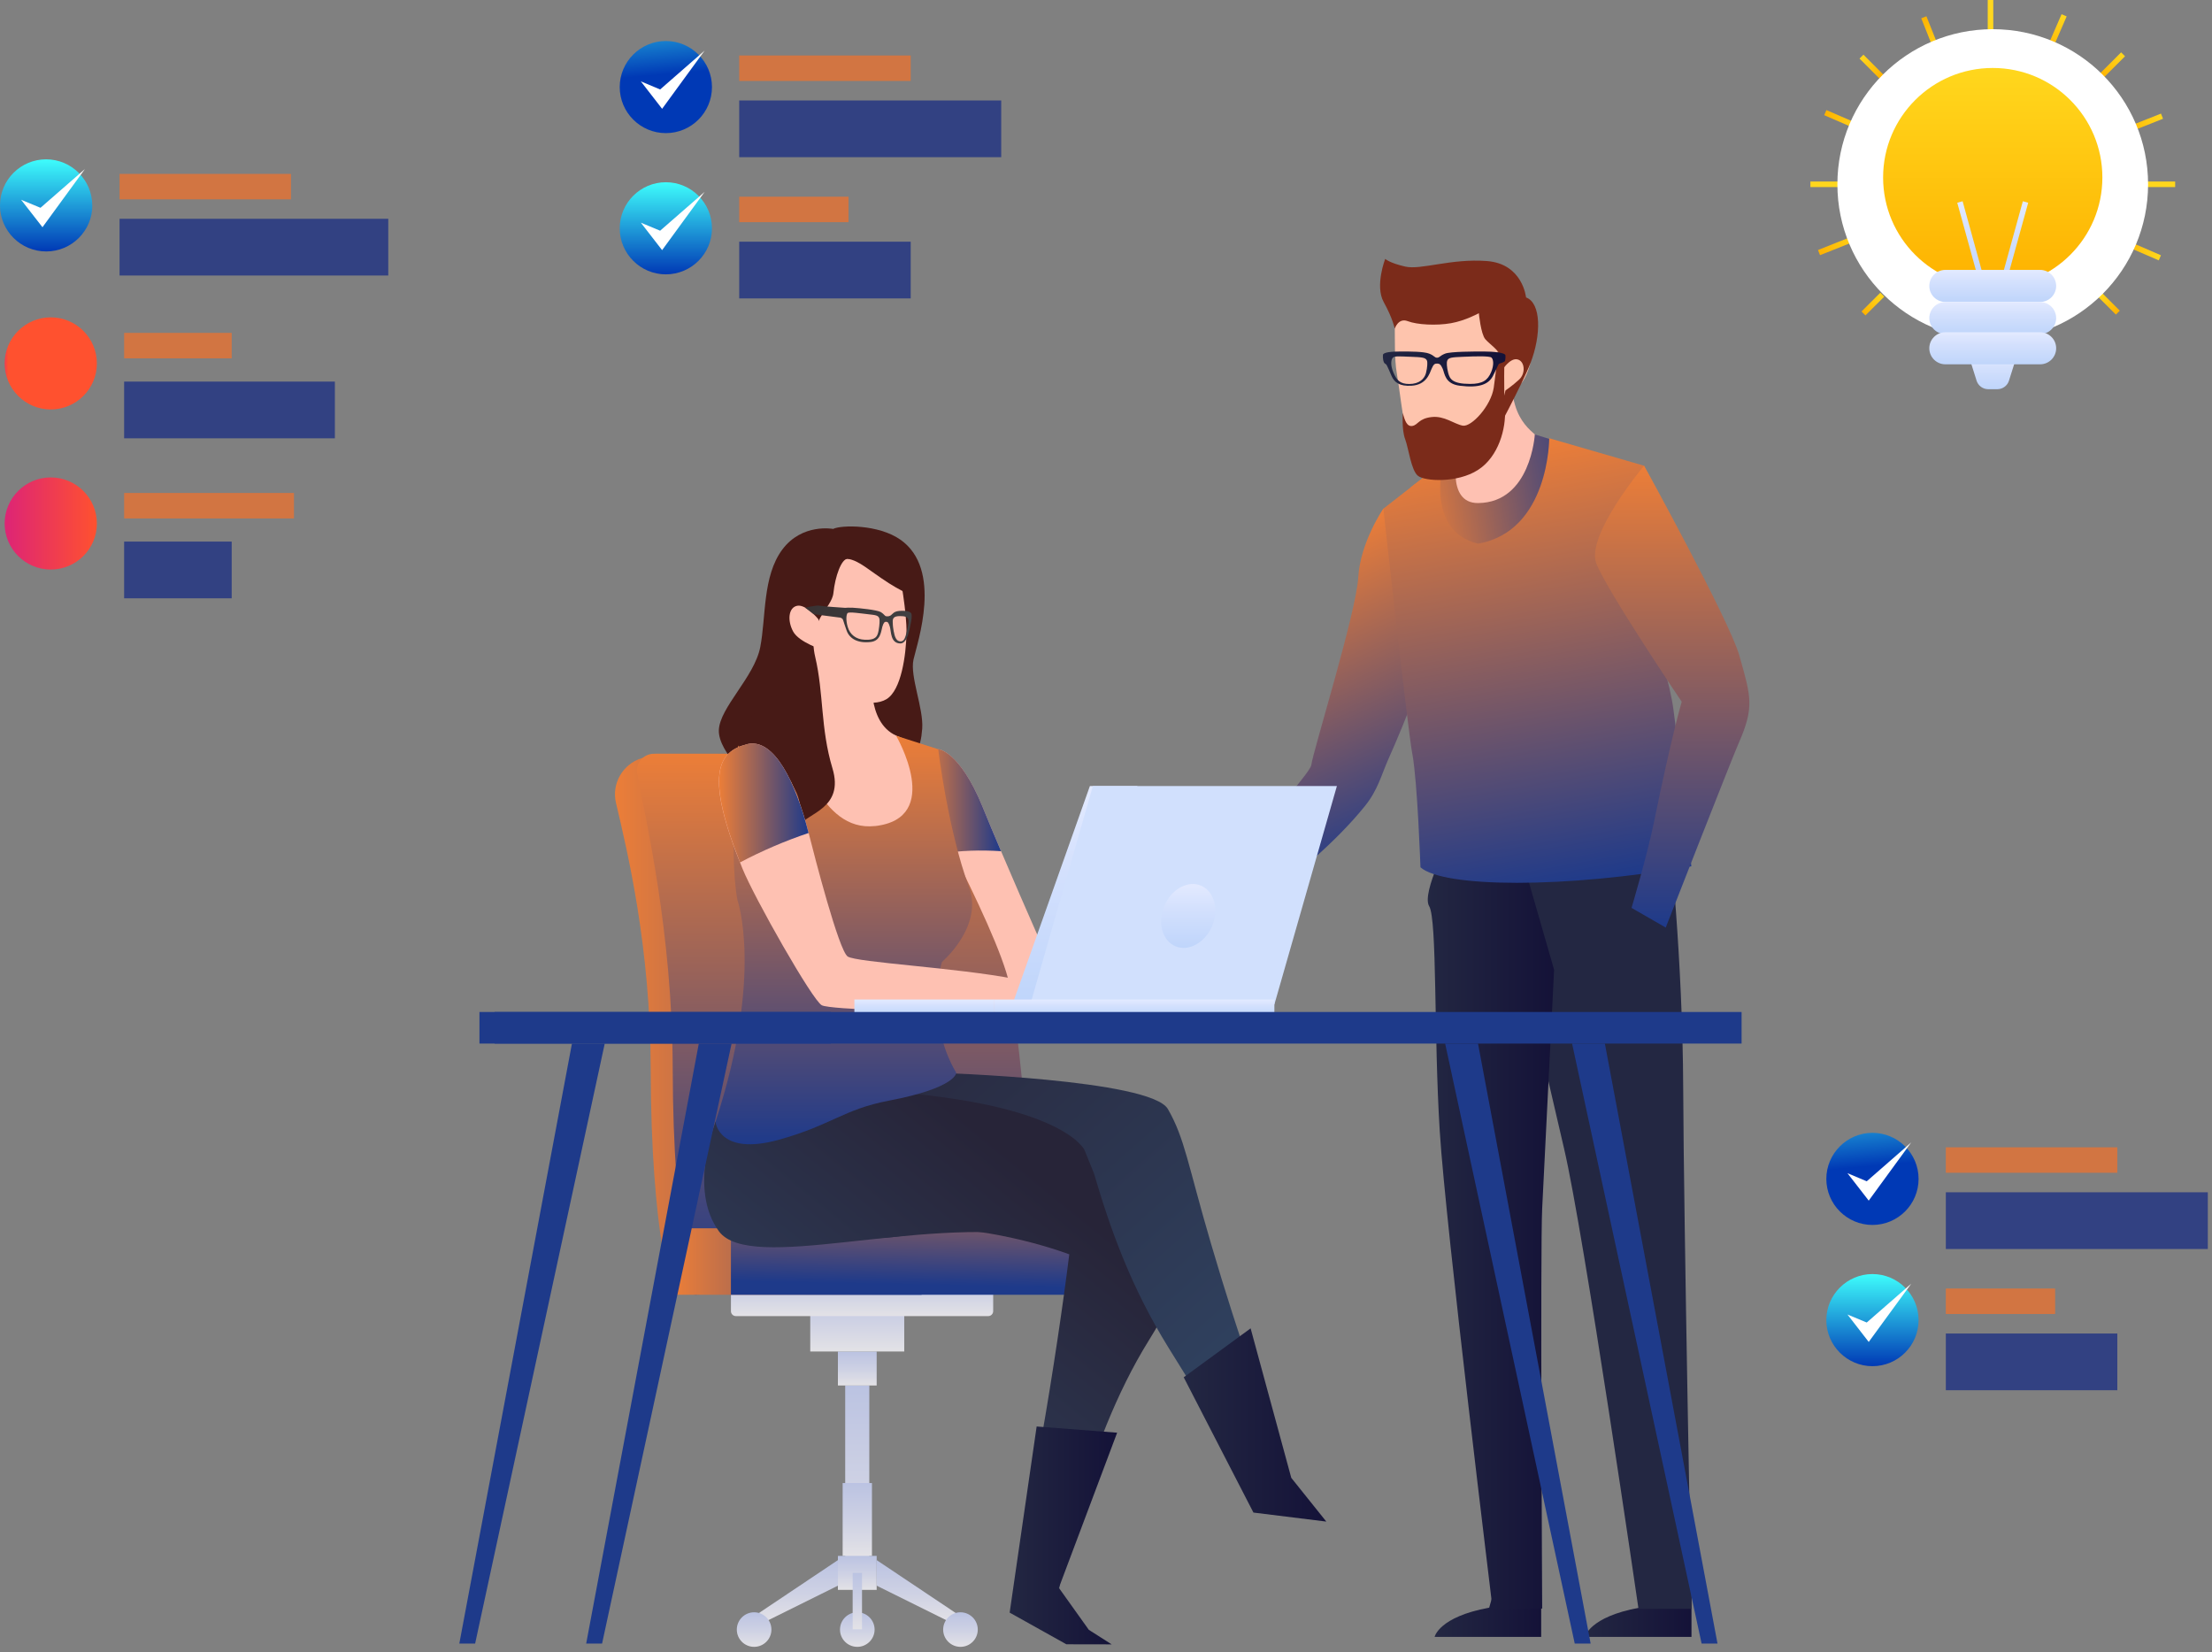 <svg xmlns="http://www.w3.org/2000/svg" width="399" height="298" viewBox="0 0 399 298" fill="none"><rect x="0" y="0" width="399" height="298" fill="#808080" stroke="none"/><path d="M305.11 285.262V295.254H285.887C285.887 295.254 286.604 291.645 295.73 289.975L297.074 285.277H305.125L305.11 285.262Z" fill="url(#paint0_linear_483_41343)"></path><path d="M277.999 285.262V295.254H258.775C258.775 295.254 259.492 291.645 268.619 289.975L269.963 285.277H278.014L277.999 285.262Z" fill="url(#paint1_linear_483_41343)"></path><path d="M301.107 150.737C301.107 150.737 303.527 172.735 303.616 196.359C303.706 219.983 305.11 290.184 305.11 290.184H295.551C295.551 290.184 285.693 222.339 282.123 207.157C278.538 191.974 269.232 151.02 269.232 151.02L301.107 150.737Z" fill="url(#paint2_linear_483_41343)"></path><path d="M280.329 174.868C280.329 174.868 278.536 210.87 278.178 217.955C277.819 225.039 278.178 290.139 278.178 290.139C278.178 290.139 269.231 290.377 269.231 290.139C269.231 289.9 260.792 221.489 259.701 204.025C258.611 186.56 259.253 165.86 257.789 163.444C256.341 161.027 261.703 150.856 261.703 150.856L274.369 154.227L280.314 174.868H280.329Z" fill="url(#paint3_linear_483_41343)"></path><path d="M257.238 96.375C255.789 94.66 249.531 91.737 249.531 91.737C249.531 91.737 245.363 97.807 245.005 104.115C244.661 110.424 236.73 135.867 236.536 137.985C236.342 140.103 211.293 167.142 211.293 167.142L217.387 169.379C217.387 169.379 235.864 158.179 246.185 145.412C248.575 142.459 249.157 139.76 250.531 136.703C252.876 131.498 259.912 114.794 259.956 106.994C259.986 99.194 260.763 100.536 257.238 96.375Z" fill="url(#paint4_linear_483_41343)"></path><path d="M272.354 69.067C272.354 69.067 272.399 69.977 273.28 73.034C274.162 76.092 275.909 77.509 276.85 78.359C277.791 79.209 283.467 80.849 284.811 81.297C284.811 81.297 275.566 98.88 266.977 100.044C250.547 102.266 256.447 86.532 256.447 86.532C256.447 86.532 261.376 83.31 262.974 81.386C263.93 80.238 263.512 74.764 263.512 74.764L272.339 69.067H272.354Z" fill="#FEC1B2"></path><path d="M262.974 81.386C262.974 81.386 260.659 90.797 266.634 90.737C276.133 90.648 276.85 78.359 276.85 78.359L287.948 81.789L278.09 105.159L255.864 98.12L254.445 87.904L262.959 81.386H262.974Z" fill="url(#paint5_linear_483_41343)"></path><path d="M254.759 136.046C253.833 130.841 249.531 91.752 249.531 91.752L260.301 83.355C260.301 83.355 257.059 95.868 266.634 98.06C279.479 95.793 279.449 79.045 279.449 79.045L296.582 84.011C296.582 84.011 292.638 94.078 293.101 99.253C293.564 104.429 300.465 117.598 301.869 128.082C303.273 138.567 305.08 156.255 305.08 156.255C282.272 160.282 260.375 160.118 256.223 156.434C256.223 156.434 255.7 141.252 254.774 136.046H254.759Z" fill="url(#paint6_linear_483_41343)"></path><path d="M255.132 54.645C253.803 55.689 251.562 57.852 251.592 59.269C251.622 60.7 251.517 64.891 251.951 67.292C252.384 69.694 253.086 75.957 253.773 78.746C254.46 81.535 255.177 85.338 255.909 85.786C256.641 86.233 263.437 85.786 264.796 84.936C266.14 84.086 272.459 76.45 271.577 70.409C271.577 70.409 274.385 71.409 275.984 65.756C276.402 64.28 271.114 59.283 270.367 57.673C268.545 53.765 260.449 55.659 258.194 55.57C255.939 55.48 255.147 54.645 255.147 54.645H255.132Z" fill="#FEC4AD"></path><path d="M251.592 59.269C251.592 59.269 252.22 57.27 253.922 57.926C255.625 58.583 259.105 58.761 261.719 58.299C264.333 57.837 266.753 56.495 266.753 56.495C266.753 56.495 267.111 60.238 267.918 61.178C268.725 62.117 270.457 63.176 270.681 64.384C270.905 65.592 270.92 66.815 270.92 66.815C270.92 66.815 272.339 64.533 273.684 64.817C275.043 65.1 275.252 67.322 274.027 68.456C272.802 69.589 271.563 70.424 271.563 70.424L269.322 79.09C269.322 79.09 274.625 69.216 276.044 65.562C278.03 60.432 278.03 54.66 275.267 53.646C275.267 53.646 274.684 47.576 268.202 47.084C261.719 46.592 256.297 48.739 253.474 48.083C250.651 47.442 249.86 46.696 249.86 46.696C249.86 46.696 247.978 51.573 249.591 54.481C251.204 57.389 251.592 59.283 251.592 59.283V59.269Z" fill="#7B2B1A"></path><path d="M253.027 74.436C253.385 75.868 253.789 77.016 254.789 76.822C255.79 76.629 255.895 75.495 258.21 75.227C260.54 74.943 262.317 76.509 263.871 76.778C265.424 77.031 268.949 73.228 269.442 69.917C269.935 66.606 270.144 63.415 270.144 63.415L271.369 64.414C271.369 64.414 271.22 70.35 271.459 73.795C271.683 77.24 270.338 82.371 266.589 84.772C262.84 87.173 256.97 86.815 255.76 85.816C254.535 84.816 254.087 80.879 253.46 79.209C252.818 77.538 253.042 74.451 253.042 74.451L253.027 74.436Z" fill="#7B2B1A"></path><path d="M271.548 64.086C271.488 63.579 269.217 63.4 267.589 63.4C265.961 63.4 261.63 63.4 260.659 63.788C259.688 64.175 259.688 64.518 259.21 64.518C258.747 64.518 258.777 64.175 257.806 63.788C256.835 63.4 254.341 63.4 252.713 63.4C251.084 63.4 249.516 63.519 249.456 64.011C249.397 64.518 249.516 65.413 249.815 65.577C250.114 65.741 250.114 65.726 251.01 67.814C251.518 68.978 252.474 69.708 254.609 69.574C257.313 69.41 257.866 67.367 258.224 66.532C258.583 65.697 258.792 65.577 259.21 65.577C259.628 65.577 259.882 65.697 260.241 66.532C260.599 67.367 260.629 69.246 263.318 69.574C266.828 70.022 268.515 69.321 269.292 67.814C270.338 65.771 270.188 65.741 270.487 65.577C270.622 65.503 271.428 65.339 271.488 65.055C271.563 64.727 271.577 64.339 271.548 64.071V64.086ZM257.223 67.277C256.94 68.351 255.984 69.261 254.206 69.261C252.563 69.261 251.921 68.605 251.308 67.113C250.771 65.816 250.92 64.817 251.249 64.503C251.592 64.19 252.459 64.28 254.49 64.354C256.521 64.429 257.194 64.474 257.418 65.1C257.492 65.339 257.492 66.204 257.223 67.263V67.277ZM268.978 67.099C268.366 68.59 267.41 69.261 265.155 69.246C261.958 69.246 261.51 68.336 261.226 67.263C260.943 66.189 260.943 65.324 261.032 65.1C261.241 64.459 261.928 64.444 263.96 64.354C265.991 64.265 268.695 64.175 269.038 64.503C269.382 64.817 269.516 65.801 268.978 67.113V67.099Z" fill="url(#paint7_linear_483_41343)"></path><path d="M296.566 83.996C296.566 83.996 311.981 111.975 313.743 118.239C315.834 125.666 316.507 127.501 313.594 134.108C312.28 137.105 300.465 167.306 300.465 167.306L294.296 163.757C294.296 163.757 297.134 154.242 298.389 148.067C301.465 132.959 303.347 126.576 303.347 126.576C303.347 126.576 289.934 106.681 287.948 101.64C285.976 96.599 296.566 83.996 296.566 83.996Z" fill="url(#paint8_linear_483_41343)"></path><path d="M169.276 135.137C169.276 135.137 173.145 135.495 177.252 145.577C181.36 155.659 187.528 169.544 187.528 169.544L214.34 176.807L211.696 182.534L178.118 177.523L166.796 146.218C166.796 146.218 163.197 140.476 169.276 135.152V135.137Z" fill="#FEC1B2"></path><path d="M169.605 154.003C173.189 153.377 176.879 153.302 180.568 153.526C179.418 150.826 178.268 148.082 177.252 145.562C173.145 135.465 169.276 135.122 169.276 135.122C163.182 140.446 166.797 146.188 166.797 146.188L169.62 153.988L169.605 154.003Z" fill="url(#paint9_linear_483_41343)"></path><path d="M152.458 283.696H156.805V249.886H152.458V283.696Z" fill="url(#paint10_linear_483_41343)"></path><path d="M151.142 249.901H158.133V243.771H151.142V249.901Z" fill="url(#paint11_linear_483_41343)"></path><path d="M151.996 280.639H157.283V267.499H151.996V280.639Z" fill="url(#paint12_linear_483_41343)"></path><path d="M151.142 286.768H158.133V280.638H151.142V286.768Z" fill="url(#paint13_linear_483_41343)"></path><path d="M146.154 243.771H163.107V232.168H146.154V243.771Z" fill="url(#paint14_linear_483_41343)"></path><path d="M132.742 237.388H178.254C178.749 237.388 179.15 236.987 179.15 236.493V229.587C179.15 229.093 178.749 228.693 178.254 228.693H132.742C132.247 228.693 131.846 229.093 131.846 229.587V236.493C131.846 236.987 132.247 237.388 132.742 237.388Z" fill="url(#paint15_linear_483_41343)"></path><path d="M137.791 292.629L151.144 286.008V281.399L136.043 291.511L137.791 292.629Z" fill="url(#paint16_linear_483_41343)"></path><path d="M132.906 293.927C132.906 295.657 134.31 297.044 136.028 297.044C137.746 297.044 139.15 295.642 139.15 293.927C139.15 292.212 137.746 290.81 136.028 290.81C134.31 290.81 132.906 292.212 132.906 293.927Z" fill="url(#paint17_linear_483_41343)"></path><path d="M151.518 293.927C151.518 295.657 152.922 297.044 154.639 297.044C156.357 297.044 157.761 295.642 157.761 293.927C157.761 292.212 156.357 290.81 154.639 290.81C152.922 290.81 151.518 292.212 151.518 293.927Z" fill="url(#paint18_linear_483_41343)"></path><path d="M171.486 292.629L158.133 286.008V281.399L173.249 291.511L171.486 292.629Z" fill="url(#paint19_linear_483_41343)"></path><path d="M176.37 293.927C176.37 295.657 174.966 297.044 173.249 297.044C171.531 297.044 170.127 295.642 170.127 293.927C170.127 292.212 171.531 290.81 173.249 290.81C174.966 290.81 176.37 292.212 176.37 293.927Z" fill="url(#paint20_linear_483_41343)"></path><path d="M153.802 293.882H155.49V283.711H153.802V293.882Z" fill="url(#paint21_linear_483_41343)"></path><path d="M121.374 233.54C121.374 233.54 117.431 223.07 117.371 192.735C117.326 170.811 113.189 153.645 111.113 144.831C110.291 141.356 112.308 137.836 115.713 136.762L118.252 135.957H158.492C158.492 135.957 175.818 166.904 178.088 177.508C180.359 188.111 183.54 231.586 183.54 231.586L121.359 233.525L121.374 233.54Z" fill="url(#paint22_linear_483_41343)"></path><path d="M125.348 233.54C125.348 233.54 121.405 223.07 121.345 192.735C121.285 168.082 116.446 147.709 114.937 139.551C114.594 137.672 116.043 135.957 117.955 135.957H162.481C162.481 135.957 179.807 166.904 182.077 177.508C184.348 188.111 187.529 231.586 187.529 231.586L125.348 233.525V233.54Z" fill="url(#paint23_linear_483_41343)"></path><path d="M121.39 233.54H166.244V221.549H121.39V233.54Z" fill="url(#paint24_linear_483_41343)"></path><path d="M131.845 233.54H197.641V221.549H131.845V233.54Z" fill="url(#paint25_linear_483_41343)"></path><path d="M158.522 196.792L178.268 194.987C178.268 194.987 206.334 207.366 209.396 212.735C212.458 218.104 219.075 222.772 207.26 241.713C195.191 261.071 190.994 286.843 190.994 286.843L192.802 289.378C190.77 290.184 188.709 290.899 186.633 291.541L184.093 289.11C184.093 289.11 185.722 271.586 187.828 259.625C189.934 247.664 191.816 234.778 192.876 226.247C192.876 226.247 179.792 221.221 166.229 221.504C152.682 221.788 153.309 223.368 158.507 196.762L158.522 196.792Z" fill="url(#paint26_linear_483_41343)"></path><path d="M201.509 258.417L190.993 286.395L196.4 293.972L200.523 296.597L192.353 296.582L182.121 290.87L186.99 257.298L201.509 258.417Z" fill="url(#paint27_linear_483_41343)"></path><path d="M129.082 202.354L169.276 193.51C169.276 193.51 207.589 194.674 210.666 200.043C213.742 205.412 214.235 210.005 218.477 224.442C223.63 241.981 228.425 255.061 230.979 261.683C228.35 262.056 225.722 262.488 223.093 262.891C218.806 256.015 213.862 248.081 210.785 243.1C204.123 232.332 200.404 222.145 197.312 211.586C197.312 211.586 171.92 223.04 158.358 223.324C144.81 223.607 123.884 228.946 129.082 202.34V202.354Z" fill="url(#paint28_linear_483_41343)"></path><path d="M225.586 239.595L232.92 266.56L239.238 274.449L226.094 272.823L213.518 248.424L225.586 239.595Z" fill="url(#paint29_linear_483_41343)"></path><path d="M197.313 211.601L195.625 207.44C195.625 207.44 191.891 198.924 158.507 196.791C148.799 196.18 129.082 202.354 129.082 202.354C129.082 202.354 124.079 214.405 129.665 222.071C135.251 229.737 165.498 219.371 187.484 223.04L197.313 211.616V211.601Z" fill="url(#paint30_linear_483_41343)"></path><path d="M150.307 95.391C151.726 94.69 158.402 94.54 162.42 97.344C170.083 102.713 165.467 115.897 164.78 118.955C164.093 122.012 166.617 127.754 166.349 131.438C166.08 135.122 165.124 136.404 162.151 139.82C161.27 140.834 160.956 142.609 160.956 142.609C160.956 142.609 158.178 137.866 157.909 131.483C157.641 125.099 156.192 126.501 153.443 119.343C150.68 112.184 151.173 101.684 151.173 101.684L150.322 95.391H150.307Z" fill="#471A16"></path><path d="M156.654 100.342L150.306 95.405C150.306 95.405 144.69 94.317 141.105 99.134C137.52 103.966 138.192 111.319 137.132 116.733C136.071 122.146 129.783 127.635 129.663 131.721C129.559 135.808 135.982 141.177 135.982 141.177L153.039 134.987C153.039 134.987 151.59 126.143 153.965 116.941C156.34 107.739 156.654 100.342 156.654 100.342Z" fill="#471A16"></path><path d="M162.122 102.057C162.346 104.145 163.586 110.305 163.511 114.212C163.436 118.12 162.585 124.503 159.896 126.114C157.208 127.724 152.443 126.024 148.978 124.354C145.512 122.669 144.81 120.133 144.243 117.807C143.69 115.48 144.288 109.425 145.363 105.13C146.439 100.834 149.65 101.192 152.891 100.79C156.132 100.387 162.107 102.057 162.107 102.057H162.122Z" fill="#FEC1B2"></path><path d="M146.752 115.674C146.752 115.674 147.081 125.413 144.765 129.842C143.167 132.899 137.387 133.899 137.387 133.899C137.387 133.899 136.655 142.594 141.868 151.333C147.081 160.073 164.78 164.249 164.78 164.249C164.78 164.249 164.467 161.997 166.782 154.242C169.097 146.486 167.768 135.122 167.768 135.122C167.768 135.122 163.944 133.69 161.674 132.691C156.162 130.23 157.357 121.326 157.357 121.326L146.722 115.674H146.752Z" fill="#FEC1B2"></path><path d="M157.819 148.992C147.722 150.096 144.884 135.137 141.538 132.676L133.159 134.481C133.159 134.481 131.337 153.407 133.025 162.37C133.025 162.37 137.774 175.718 129.066 202.355C129.066 202.355 129.649 208.619 140.612 205.546C150.052 202.906 152.143 200.088 160.359 198.522C172.502 196.21 172.487 193.511 172.487 193.511C166.766 183.712 169.903 173.511 169.903 173.511C169.903 173.511 177.431 167.127 174.787 159.999C170.978 149.693 169.231 135.137 169.231 135.137L161.643 132.706C161.643 132.706 170.351 147.635 157.775 149.007L157.819 148.992Z" fill="url(#paint31_linear_483_41343)"></path><path d="M152.891 100.789C151.771 100.789 150.636 103.981 150.337 106.919C150.053 109.857 145.498 111.915 147.051 118.507C148.604 125.099 147.977 131.334 150.158 138.582C152.339 145.83 145.617 146.635 144.064 148.992C144.064 148.992 145.124 145.621 143.406 142.445C140.673 137.359 140.613 132.929 140.613 132.929C140.613 132.929 142.197 120.879 142.167 116.405C142.152 111.93 141.763 105.07 145.557 101.207C149.351 97.344 152.861 100.789 152.861 100.789H152.891Z" fill="#471A16"></path><path d="M147.618 111.692C147.618 111.692 145.407 108.962 143.809 109.261C142.226 109.559 141.987 111.9 143.062 113.899C144.138 115.897 148.484 117.24 148.484 117.24L147.618 111.707V111.692Z" fill="#FEC1B2"></path><path d="M152.891 100.789C155.027 101.117 156.685 102.848 160.329 105.189C163.974 107.531 166.139 107.874 166.139 107.874L164.944 100.64C164.944 100.64 160.09 97.255 156.535 97.374C152.98 97.478 152.891 100.804 152.891 100.804V100.789Z" fill="#471A16"></path><path d="M142.958 131.721C144.287 132.691 143.018 138.358 142.256 143.086C142.256 143.086 136.132 137.806 133.16 134.48C131.203 132.288 139.911 125.099 139.911 125.099L142.943 131.706L142.958 131.721Z" fill="#471A16"></path><path d="M134.757 134.227C139.642 133.034 143.555 141.132 145.9 150.379C146.901 154.361 151.307 171.452 152.905 172.526C154.504 173.6 172.607 174.54 183.017 176.568C193.428 178.596 195.609 177.418 197.969 176.568C200.329 175.718 211.696 182.534 211.696 182.534H175.385C168.081 182.534 149.888 182.131 148.245 181.326C146.602 180.52 136.117 162.057 133.906 156.628C127.05 139.79 129.44 135.554 134.757 134.242V134.227Z" fill="#FEC1B2"></path><path d="M145.856 150.245C143.511 141.058 139.613 133.034 134.758 134.227C129.56 135.509 127.185 139.626 133.489 155.554C137.462 153.451 141.614 151.676 145.856 150.245Z" fill="url(#paint32_linear_483_41343)"></path><path d="M182.615 181.176H193.892L205.17 141.773H196.596L182.615 181.176Z" fill="url(#paint33_linear_483_41343)"></path><path d="M185.84 181.176H229.873L241.15 141.773H197.132L185.84 181.176Z" fill="url(#paint34_linear_483_41343)"></path><path d="M179.372 183.22H229.873V180.282H179.372V183.22Z" fill="url(#paint35_linear_483_41343)"></path><path d="M154.115 183.22H179.373V180.282H154.115V183.22Z" fill="url(#paint36_linear_483_41343)"></path><path style="mix-blend-mode:multiply" d="M210.022 163.399C208.753 166.411 209.649 169.678 212.024 170.677C214.399 171.676 217.371 170.05 218.641 167.023C219.91 164.01 219.014 160.744 216.639 159.745C214.264 158.746 211.292 160.371 210.022 163.399Z" fill="url(#paint37_linear_483_41343)"></path><path d="M151.233 111.036C151.278 111.304 151.816 111.483 151.905 111.572C152.114 111.736 152.01 111.751 152.712 113.735C153.235 115.197 154.713 116.076 157.088 115.793C158.895 115.569 158.925 113.81 159.164 113.019C159.403 112.244 159.583 112.139 159.866 112.154C160.135 112.169 160.285 112.288 160.524 113.094C160.763 113.899 160.598 116.062 162.435 116.062C162.973 116.062 163.496 115.495 163.825 114.406C164.049 113.66 164.213 112.751 164.273 112.467C164.437 111.677 164.467 111.334 164.437 110.857C164.392 110.379 163.795 110.156 162.689 110.171C161.972 110.171 161.539 110.29 161.241 110.499C160.867 110.752 160.673 111.259 159.866 111.155C159.553 111.11 159.538 110.812 158.895 110.409C158.238 110.006 154.967 109.678 153.877 109.619C152.786 109.559 151.248 109.649 151.203 110.126C151.173 110.379 151.203 110.752 151.248 111.05L151.233 111.036ZM161.031 112.199C161.002 111.528 161.196 111.125 162.331 111.125C164.079 111.125 164.093 111.647 163.615 113.705C163.287 115.122 163.078 115.614 162.54 115.674C161.674 115.778 161.375 114.824 161.196 113.81C161.016 112.795 161.046 112.423 161.031 112.199ZM152.891 110.588C153.115 110.305 155.296 110.648 156.655 110.797C158.029 110.946 158.477 111.006 158.627 111.617C158.686 111.841 158.671 112.661 158.492 113.66C158.298 114.66 158.119 115.495 155.953 115.39C154.429 115.316 153.324 114.496 152.906 113.064C152.547 111.811 152.652 110.886 152.876 110.588H152.891ZM146.767 110.782L151.592 111.408L152.413 109.634C152.413 109.634 148.261 109.365 147.798 109.246C147.32 109.127 145.229 109.604 145.229 109.604L146.767 110.782Z" fill="url(#paint38_linear_483_41343)"></path><path d="M89.216 188.231L314.146 188.231V182.534L89.216 182.534V188.231Z" fill="#1E3A8A"></path><path d="M86.484 188.231H149.83V182.534H86.484V188.231Z" fill="#1E3A8A"></path><path d="M105.736 296.448H108.604L131.965 188.231H126.05L105.736 296.448Z" fill="#1E3A8A"></path><path d="M309.801 296.448H306.933L283.572 188.231H289.487L309.801 296.448Z" fill="#1E3A8A"></path><path d="M82.853 296.448H85.706L109.082 188.231H103.167L82.853 296.448Z" fill="#1E3A8A"></path><path d="M286.917 296.448H284.05L260.674 188.231H266.604L286.917 296.448Z" fill="#1E3A8A"></path><path d="M128.425 41.178C128.425 45.771 124.69 49.485 120.105 49.485C115.519 49.485 111.785 45.756 111.785 41.178C111.785 36.599 115.519 32.871 120.105 32.871C124.69 32.871 128.425 36.599 128.425 41.178Z" fill="url(#paint39_linear_483_41343)"></path><path d="M346.073 238.111C346.073 242.705 342.339 246.418 337.753 246.418C333.168 246.418 329.434 242.69 329.434 238.111C329.434 233.532 333.168 229.804 337.753 229.804C342.339 229.804 346.073 233.532 346.073 238.111Z" fill="url(#paint40_linear_483_41343)"></path><path d="M119.432 45.115L115.594 40.164L119.074 41.61L127.095 34.616L119.432 45.115Z" fill="white"></path><path d="M337.081 242.048L333.242 237.097L336.722 238.543L344.743 231.549L337.081 242.048Z" fill="white"></path><path d="M153.056 35.481H133.34V40.074H153.056V35.481Z" fill="#D27542"></path><path d="M370.705 232.414H350.988V237.007H370.705V232.414Z" fill="#D27542"></path><path d="M164.274 43.594H133.34V53.825H164.274V43.594Z" fill="#324182"></path><path d="M381.922 240.527H350.988V250.758H381.922V240.527Z" fill="#324182"></path><path d="M16.654 37.047C16.654 41.64 12.92 45.354 8.335 45.354C3.749 45.354 0 41.64 0 37.047C0 32.453 3.734 28.739 8.32 28.739C12.905 28.739 16.639 32.468 16.639 37.047H16.654Z" fill="url(#paint41_linear_483_41343)"></path><path d="M7.662 40.984L3.809 36.032L7.304 37.479L15.325 30.484L7.662 40.984Z" fill="white"></path><path d="M52.487 31.364H21.568V35.958H52.487V31.364Z" fill="#D27542"></path><path d="M70.038 39.463H21.568V49.694H70.038V39.463Z" fill="#324182"></path><path d="M128.425 15.704C128.425 20.298 124.69 24.012 120.105 24.012C115.519 24.012 111.785 20.283 111.785 15.704C111.785 11.126 115.519 7.397 120.105 7.397C124.69 7.397 128.425 11.126 128.425 15.704Z" fill="url(#paint42_linear_483_41343)"></path><path d="M346.073 212.638C346.073 217.231 342.339 220.945 337.753 220.945C333.168 220.945 329.434 217.216 329.434 212.638C329.434 208.059 333.168 204.33 337.753 204.33C342.339 204.33 346.073 208.059 346.073 212.638Z" fill="url(#paint43_linear_483_41343)"></path><path d="M119.432 19.627L115.594 14.675L119.074 16.137L127.095 9.127L119.432 19.627Z" fill="white"></path><path d="M337.081 216.56L333.242 211.609L336.722 213.07L344.743 206.061L337.081 216.56Z" fill="white"></path><path d="M164.274 10.007H133.34V14.601H164.274V10.007Z" fill="#D27542"></path><path d="M381.922 206.941H350.988V211.534H381.922V206.941Z" fill="#D27542"></path><path d="M180.599 18.121H133.34V28.352H180.599V18.121Z" fill="#324182"></path><path d="M398.248 215.054H350.988V225.285H398.248V215.054Z" fill="#324182"></path><path d="M347.021 3.117L349.68 9.799" stroke="url(#paint44_linear_483_41343)" stroke-miterlimit="10"></path><path d="M382.541 23.907L389.979 20.954" stroke="url(#paint45_linear_483_41343)" stroke-miterlimit="10"></path><path d="M328.111 45.563L335.55 42.595" stroke="url(#paint46_linear_483_41343)" stroke-miterlimit="10"></path><path d="M382.244 43.325L389.593 46.502" stroke="url(#paint47_linear_483_41343)" stroke-miterlimit="10"></path><path d="M329.248 20.313L335.85 23.177" stroke="url(#paint48_linear_483_41343)" stroke-miterlimit="10"></path><path d="M369.145 10.082L372.326 2.759" stroke="url(#paint49_linear_483_41343)" stroke-miterlimit="10"></path><path d="M384.348 33.243H392.354" stroke="url(#paint50_linear_483_41343)" stroke-miterlimit="10"></path><path d="M326.559 33.243H333.758" stroke="url(#paint51_linear_483_41343)" stroke-miterlimit="10"></path><path d="M359.045 7.994V0" stroke="url(#paint52_linear_483_41343)" stroke-miterlimit="10"></path><path d="M378.777 13.974L382.96 9.798" stroke="url(#paint53_linear_483_41343)" stroke-miterlimit="10"></path><path d="M336.133 56.539L339.523 53.154" stroke="url(#paint54_linear_483_41343)" stroke-miterlimit="10"></path><path d="M339.524 13.974L335.775 10.216" stroke="url(#paint55_linear_483_41343)" stroke-miterlimit="10"></path><path d="M382.019 56.39L378.777 53.154" stroke="url(#paint56_linear_483_41343)" stroke-miterlimit="10"></path><path d="M359.449 61.222C374.924 61.222 387.47 48.696 387.47 33.243C387.47 17.791 374.924 5.265 359.449 5.265C343.973 5.265 331.428 17.791 331.428 33.243C331.428 48.696 343.973 61.222 359.449 61.222Z" fill="white"></path><path d="M359.45 51.752C370.372 51.752 379.226 42.911 379.226 32.006C379.226 21.1 370.372 12.259 359.45 12.259C348.528 12.259 339.674 21.1 339.674 32.006C339.674 42.911 348.528 51.752 359.45 51.752Z" fill="url(#paint57_linear_483_41343)"></path><path d="M365.363 36.435L361.539 50.29H357.357L353.533 36.435" stroke="url(#paint58_linear_483_41343)" stroke-miterlimit="10"></path><path d="M367.993 54.466H350.906C349.307 54.466 348.008 53.169 348.008 51.573C348.008 49.977 349.307 48.68 350.906 48.68H367.993C369.591 48.68 370.891 49.977 370.891 51.573C370.891 53.169 369.591 54.466 367.993 54.466Z" fill="url(#paint59_linear_483_41343)"></path><path d="M367.993 60.268H350.906C349.307 60.268 348.008 58.97 348.008 57.374C348.008 55.779 349.307 54.481 350.906 54.481H367.993C369.591 54.481 370.891 55.779 370.891 57.374C370.891 58.97 369.591 60.268 367.993 60.268Z" fill="url(#paint60_linear_483_41343)"></path><path d="M360.285 70.201H358.627C357.671 70.201 356.82 69.574 356.536 68.665L355.072 64.026H363.84L362.376 68.665C362.092 69.574 361.241 70.201 360.285 70.201Z" fill="url(#paint61_linear_483_41343)"></path><path d="M367.993 65.712H350.906C349.307 65.712 348.008 64.414 348.008 62.818C348.008 61.222 349.307 59.925 350.906 59.925H367.993C369.591 59.925 370.891 61.222 370.891 62.818C370.891 64.414 369.591 65.712 367.993 65.712Z" fill="url(#paint62_linear_483_41343)"></path><path d="M17.475 94.421C17.475 99.015 13.741 102.728 9.156 102.728C4.57 102.728 0.836 99 0.836 94.421C0.836 89.843 4.57 86.114 9.156 86.114C13.741 86.114 17.475 89.843 17.475 94.421Z" fill="url(#paint63_linear_483_41343)"></path><path d="M41.793 97.687H22.391V107.918H41.793V97.687Z" fill="#324182"></path><path d="M53.026 88.918H22.391V93.511H53.026V88.918Z" fill="#D27542"></path><path d="M17.475 65.547C17.475 70.141 13.741 73.855 9.156 73.855C4.57 73.855 0.836 70.126 0.836 65.547C0.836 60.969 4.57 57.24 9.156 57.24C13.741 57.24 17.475 60.969 17.475 65.547Z" fill="url(#paint64_linear_483_41343)"></path><path d="M60.404 68.829H22.391V79.06H60.404V68.829Z" fill="#324182"></path><path d="M41.793 60.044H22.391V64.638H41.793V60.044Z" fill="#D27542"></path><defs><linearGradient id="paint0_linear_483_41343" x1="285.887" y1="290.258" x2="305.11" y2="290.258" gradientUnits="userSpaceOnUse"><stop stop-color="#232742"></stop><stop offset="1" stop-color="#141238"></stop></linearGradient><linearGradient id="paint1_linear_483_41343" x1="258.775" y1="1.99293e-05" x2="277.999" y2="1.99293e-05" gradientUnits="userSpaceOnUse"><stop stop-color="#232742"></stop><stop offset="1" stop-color="#141238"></stop></linearGradient><linearGradient id="paint2_linear_483_41343" x1="269.232" y1="220.46" x2="59.732" y2="220.46" gradientUnits="userSpaceOnUse"><stop stop-color="#232742"></stop><stop offset="1" stop-color="#141238"></stop></linearGradient><linearGradient id="paint3_linear_483_41343" x1="257.535" y1="220.565" x2="280.329" y2="220.565" gradientUnits="userSpaceOnUse"><stop stop-color="#232742"></stop><stop offset="1" stop-color="#141238"></stop></linearGradient><linearGradient id="paint4_linear_483_41343" x1="222.329" y1="103.877" x2="245.904" y2="156.609" gradientUnits="userSpaceOnUse"><stop stop-color="#EC7E38"></stop><stop offset="1" stop-color="#1E3A8A"></stop></linearGradient><linearGradient id="paint5_linear_483_41343" x1="255.431" y1="95.62" x2="289.33" y2="89.615" gradientUnits="userSpaceOnUse"><stop stop-color="#EC7E38"></stop><stop offset="1" stop-color="#1E3A8A"></stop></linearGradient><linearGradient id="paint6_linear_483_41343" x1="269.394" y1="80.765" x2="283.395" y2="160.048" gradientUnits="userSpaceOnUse"><stop stop-color="#EC7E38"></stop><stop offset="1" stop-color="#1E3A8A"></stop></linearGradient><linearGradient id="paint7_linear_483_41343" x1="249.441" y1="66.562" x2="271.562" y2="66.562" gradientUnits="userSpaceOnUse"><stop stop-color="#232742"></stop><stop offset="1" stop-color="#141238"></stop></linearGradient><linearGradient id="paint8_linear_483_41343" x1="301.63" y1="83.996" x2="301.63" y2="167.306" gradientUnits="userSpaceOnUse"><stop stop-color="#EC7E38"></stop><stop offset="1" stop-color="#1E3A8A"></stop></linearGradient><linearGradient id="paint9_linear_483_41343" x1="165.721" y1="144.562" x2="180.568" y2="144.562" gradientUnits="userSpaceOnUse"><stop stop-color="#EC7E38"></stop><stop offset="1" stop-color="#1E3A8A"></stop></linearGradient><linearGradient id="paint10_linear_483_41343" x1="154.639" y1="283.711" x2="154.639" y2="249.901" gradientUnits="userSpaceOnUse"><stop stop-color="#E3E2E6"></stop><stop offset="0.45" stop-color="#CFD2E4"></stop><stop offset="1" stop-color="#BBC3E2"></stop></linearGradient><linearGradient id="paint11_linear_483_41343" x1="154.638" y1="249.901" x2="154.638" y2="243.771" gradientUnits="userSpaceOnUse"><stop stop-color="#E3E2E6"></stop><stop offset="0.45" stop-color="#CFD2E4"></stop><stop offset="1" stop-color="#BBC3E2"></stop></linearGradient><linearGradient id="paint12_linear_483_41343" x1="154.639" y1="280.639" x2="154.639" y2="267.499" gradientUnits="userSpaceOnUse"><stop stop-color="#E3E2E6"></stop><stop offset="0.45" stop-color="#CFD2E4"></stop><stop offset="1" stop-color="#BBC3E2"></stop></linearGradient><linearGradient id="paint13_linear_483_41343" x1="154.638" y1="286.768" x2="154.638" y2="280.638" gradientUnits="userSpaceOnUse"><stop stop-color="#E3E2E6"></stop><stop offset="0.45" stop-color="#CFD2E4"></stop><stop offset="1" stop-color="#BBC3E2"></stop></linearGradient><linearGradient id="paint14_linear_483_41343" x1="154.638" y1="243.771" x2="154.638" y2="232.168" gradientUnits="userSpaceOnUse"><stop stop-color="#E3E2E6"></stop><stop offset="0.45" stop-color="#CFD2E4"></stop><stop offset="1" stop-color="#BBC3E2"></stop></linearGradient><linearGradient id="paint15_linear_483_41343" x1="155.491" y1="237.388" x2="155.491" y2="228.693" gradientUnits="userSpaceOnUse"><stop stop-color="#E3E2E6"></stop><stop offset="0.45" stop-color="#CFD2E4"></stop><stop offset="1" stop-color="#BBC3E2"></stop></linearGradient><linearGradient id="paint16_linear_483_41343" x1="143.586" y1="292.629" x2="143.586" y2="281.399" gradientUnits="userSpaceOnUse"><stop stop-color="#E3E2E6"></stop><stop offset="0.45" stop-color="#CFD2E4"></stop><stop offset="1" stop-color="#BBC3E2"></stop></linearGradient><linearGradient id="paint17_linear_483_41343" x1="136.043" y1="297.044" x2="136.043" y2="290.795" gradientUnits="userSpaceOnUse"><stop stop-color="#E3E2E6"></stop><stop offset="0.45" stop-color="#CFD2E4"></stop><stop offset="1" stop-color="#BBC3E2"></stop></linearGradient><linearGradient id="paint18_linear_483_41343" x1="154.639" y1="297.044" x2="154.639" y2="290.795" gradientUnits="userSpaceOnUse"><stop stop-color="#E3E2E6"></stop><stop offset="0.45" stop-color="#CFD2E4"></stop><stop offset="1" stop-color="#BBC3E2"></stop></linearGradient><linearGradient id="paint19_linear_483_41343" x1="165.691" y1="292.629" x2="165.691" y2="281.399" gradientUnits="userSpaceOnUse"><stop stop-color="#E3E2E6"></stop><stop offset="0.45" stop-color="#CFD2E4"></stop><stop offset="1" stop-color="#BBC3E2"></stop></linearGradient><linearGradient id="paint20_linear_483_41343" x1="173.249" y1="297.044" x2="173.249" y2="290.795" gradientUnits="userSpaceOnUse"><stop stop-color="#E3E2E6"></stop><stop offset="0.45" stop-color="#CFD2E4"></stop><stop offset="1" stop-color="#BBC3E2"></stop></linearGradient><linearGradient id="paint21_linear_483_41343" x1="154.639" y1="293.882" x2="154.639" y2="283.711" gradientUnits="userSpaceOnUse"><stop stop-color="#E3E2E6"></stop><stop offset="0.45" stop-color="#CFD2E4"></stop><stop offset="1" stop-color="#BBC3E2"></stop></linearGradient><linearGradient id="paint22_linear_483_41343" x1="110.933" y1="184.741" x2="183.555" y2="184.741" gradientUnits="userSpaceOnUse"><stop stop-color="#EC7E38"></stop><stop offset="1" stop-color="#1E3A8A"></stop></linearGradient><linearGradient id="paint23_linear_483_41343" x1="151.203" y1="135.957" x2="151.203" y2="233.54" gradientUnits="userSpaceOnUse"><stop stop-color="#EC7E38"></stop><stop offset="1" stop-color="#1E3A8A"></stop></linearGradient><linearGradient id="paint24_linear_483_41343" x1="121.375" y1="227.544" x2="166.229" y2="227.544" gradientUnits="userSpaceOnUse"><stop stop-color="#EC7E38"></stop><stop offset="1" stop-color="#1E3A8A"></stop></linearGradient><linearGradient id="paint25_linear_483_41343" x1="165.139" y1="206.172" x2="164.662" y2="231.72" gradientUnits="userSpaceOnUse"><stop stop-color="#EC7E38"></stop><stop offset="1" stop-color="#1E3A8A"></stop></linearGradient><linearGradient id="paint26_linear_483_41343" x1="148.649" y1="276.284" x2="195.301" y2="218.81" gradientUnits="userSpaceOnUse"><stop stop-color="#304260"></stop><stop offset="1" stop-color="#272438"></stop></linearGradient><linearGradient id="paint27_linear_483_41343" x1="182.121" y1="276.955" x2="201.509" y2="276.955" gradientUnits="userSpaceOnUse"><stop stop-color="#232742"></stop><stop offset="1" stop-color="#141238"></stop></linearGradient><linearGradient id="paint28_linear_483_41343" x1="213.892" y1="258.342" x2="142.631" y2="177.505" gradientUnits="userSpaceOnUse"><stop stop-color="#304260"></stop><stop offset="1" stop-color="#272438"></stop></linearGradient><linearGradient id="paint29_linear_483_41343" x1="213.518" y1="257.029" x2="239.238" y2="257.029" gradientUnits="userSpaceOnUse"><stop stop-color="#232742"></stop><stop offset="1" stop-color="#141238"></stop></linearGradient><linearGradient id="paint30_linear_483_41343" x1="123.436" y1="255.807" x2="170.088" y2="198.348" gradientUnits="userSpaceOnUse"><stop stop-color="#304260"></stop><stop offset="1" stop-color="#272438"></stop></linearGradient><linearGradient id="paint31_linear_483_41343" x1="152.233" y1="132.676" x2="152.233" y2="206.396" gradientUnits="userSpaceOnUse"><stop stop-color="#EC7E38"></stop><stop offset="1" stop-color="#1E3A8A"></stop></linearGradient><linearGradient id="paint32_linear_483_41343" x1="129.695" y1="144.831" x2="145.856" y2="144.831" gradientUnits="userSpaceOnUse"><stop stop-color="#EC7E38"></stop><stop offset="1" stop-color="#1E3A8A"></stop></linearGradient><linearGradient id="paint33_linear_483_41343" x1="193.892" y1="141.773" x2="193.892" y2="181.176" gradientUnits="userSpaceOnUse"><stop stop-color="#E3EAFF"></stop><stop offset="0.4" stop-color="#D3E0FD"></stop><stop offset="1" stop-color="#BFD5FB"></stop></linearGradient><linearGradient id="paint34_linear_483_41343" x1="213.502" y1="-0" x2="213.502" y2="-0" gradientUnits="userSpaceOnUse"><stop stop-color="#E3EAFF"></stop><stop offset="0.4" stop-color="#D3E0FD"></stop><stop offset="1" stop-color="#BFD5FB"></stop></linearGradient><linearGradient id="paint35_linear_483_41343" x1="204.615" y1="180.296" x2="204.615" y2="183.235" gradientUnits="userSpaceOnUse"><stop stop-color="#E3EAFF"></stop><stop offset="0.4" stop-color="#D3E0FD"></stop><stop offset="1" stop-color="#BFD5FB"></stop></linearGradient><linearGradient id="paint36_linear_483_41343" x1="166.737" y1="180.296" x2="166.737" y2="183.235" gradientUnits="userSpaceOnUse"><stop stop-color="#E3EAFF"></stop><stop offset="0.4" stop-color="#D3E0FD"></stop><stop offset="1" stop-color="#BFD5FB"></stop></linearGradient><linearGradient id="paint37_linear_483_41343" x1="214.339" y1="159.447" x2="214.339" y2="170.975" gradientUnits="userSpaceOnUse"><stop stop-color="#E3EAFF"></stop><stop offset="0.4" stop-color="#D3E0FD"></stop><stop offset="1" stop-color="#BFD5FB"></stop></linearGradient><linearGradient id="paint38_linear_483_41343" x1="163.965" y1="114.126" x2="145.242" y2="109.773" gradientUnits="userSpaceOnUse"><stop stop-color="#414042"></stop><stop offset="1" stop-color="#383233"></stop></linearGradient><linearGradient id="paint39_linear_483_41343" x1="120.09" y1="32.871" x2="120.09" y2="49.5" gradientUnits="userSpaceOnUse"><stop stop-color="#3EFDFC"></stop><stop offset="1" stop-color="#0039B5"></stop></linearGradient><linearGradient id="paint40_linear_483_41343" x1="337.738" y1="229.804" x2="337.738" y2="246.433" gradientUnits="userSpaceOnUse"><stop stop-color="#3EFDFC"></stop><stop offset="1" stop-color="#0039B5"></stop></linearGradient><linearGradient id="paint41_linear_483_41343" x1="8.32" y1="28.739" x2="8.32" y2="45.369" gradientUnits="userSpaceOnUse"><stop stop-color="#3EFDFC"></stop><stop offset="1" stop-color="#0039B5"></stop></linearGradient><linearGradient id="paint42_linear_483_41343" x1="-0" y1="7.382" x2="1.489" y2="24.012" gradientUnits="userSpaceOnUse"><stop stop-color="#3EFDFC"></stop><stop offset="1" stop-color="#0039B5"></stop></linearGradient><linearGradient id="paint43_linear_483_41343" x1="217.648" y1="204.316" x2="219.137" y2="220.945" gradientUnits="userSpaceOnUse"><stop stop-color="#3EFDFC"></stop><stop offset="1" stop-color="#0039B5"></stop></linearGradient><linearGradient id="paint44_linear_483_41343" x1="349.779" y1="9.755" x2="347.123" y2="3.073" gradientUnits="userSpaceOnUse"><stop stop-color="#FFD71D"></stop><stop offset="1" stop-color="#FEB200"></stop></linearGradient><linearGradient id="paint45_linear_483_41343" x1="389.993" y1="20.906" x2="382.558" y2="23.871" gradientUnits="userSpaceOnUse"><stop stop-color="#FFD71D"></stop><stop offset="1" stop-color="#FEB200"></stop></linearGradient><linearGradient id="paint46_linear_483_41343" x1="335.566" y1="42.544" x2="328.131" y2="45.508" gradientUnits="userSpaceOnUse"><stop stop-color="#FFD71D"></stop><stop offset="1" stop-color="#FEB200"></stop></linearGradient><linearGradient id="paint47_linear_483_41343" x1="389.442" y1="46.446" x2="382.103" y2="43.251" gradientUnits="userSpaceOnUse"><stop stop-color="#FFD71D"></stop><stop offset="1" stop-color="#FEB200"></stop></linearGradient><linearGradient id="paint48_linear_483_41343" x1="335.71" y1="23.102" x2="329.111" y2="20.229" gradientUnits="userSpaceOnUse"><stop stop-color="#FFD71D"></stop><stop offset="1" stop-color="#FEB200"></stop></linearGradient><linearGradient id="paint49_linear_483_41343" x1="372.288" y1="2.78" x2="369.104" y2="10.115" gradientUnits="userSpaceOnUse"><stop stop-color="#FFD71D"></stop><stop offset="1" stop-color="#FEB200"></stop></linearGradient><linearGradient id="paint50_linear_483_41343" x1="-nan" y1="-nan" x2="-nan" y2="-nan" gradientUnits="userSpaceOnUse"><stop stop-color="#FFD71D"></stop><stop offset="1" stop-color="#FEB200"></stop></linearGradient><linearGradient id="paint51_linear_483_41343" x1="-nan" y1="-nan" x2="-nan" y2="-nan" gradientUnits="userSpaceOnUse"><stop stop-color="#FFD71D"></stop><stop offset="1" stop-color="#FEB200"></stop></linearGradient><linearGradient id="paint52_linear_483_41343" x1="-nan" y1="-nan" x2="-nan" y2="-nan" gradientUnits="userSpaceOnUse"><stop stop-color="#FFD71D"></stop><stop offset="1" stop-color="#FEB200"></stop></linearGradient><linearGradient id="paint53_linear_483_41343" x1="382.963" y1="9.807" x2="378.776" y2="14" gradientUnits="userSpaceOnUse"><stop stop-color="#FFD71D"></stop><stop offset="1" stop-color="#FEB200"></stop></linearGradient><linearGradient id="paint54_linear_483_41343" x1="339.522" y1="53.182" x2="336.137" y2="56.572" gradientUnits="userSpaceOnUse"><stop stop-color="#FFD71D"></stop><stop offset="1" stop-color="#FEB200"></stop></linearGradient><linearGradient id="paint55_linear_483_41343" x1="335.773" y1="10.225" x2="339.517" y2="13.975" gradientUnits="userSpaceOnUse"><stop stop-color="#FFD71D"></stop><stop offset="1" stop-color="#FEB200"></stop></linearGradient><linearGradient id="paint56_linear_483_41343" x1="378.77" y1="53.157" x2="382.007" y2="56.4" gradientUnits="userSpaceOnUse"><stop stop-color="#FFD71D"></stop><stop offset="1" stop-color="#FEB200"></stop></linearGradient><linearGradient id="paint57_linear_483_41343" x1="359.45" y1="12.259" x2="359.45" y2="51.767" gradientUnits="userSpaceOnUse"><stop stop-color="#FFD71D"></stop><stop offset="1" stop-color="#FEB200"></stop></linearGradient><linearGradient id="paint58_linear_483_41343" x1="359.448" y1="36.241" x2="359.448" y2="51.036" gradientUnits="userSpaceOnUse"><stop stop-color="#E3EAFF"></stop><stop offset="0.4" stop-color="#D3E0FD"></stop><stop offset="1" stop-color="#BFD5FB"></stop></linearGradient><linearGradient id="paint59_linear_483_41343" x1="359.449" y1="48.68" x2="359.449" y2="54.466" gradientUnits="userSpaceOnUse"><stop stop-color="#E3EAFF"></stop><stop offset="0.4" stop-color="#D3E0FD"></stop><stop offset="1" stop-color="#BFD5FB"></stop></linearGradient><linearGradient id="paint60_linear_483_41343" x1="359.449" y1="54.466" x2="359.449" y2="60.268" gradientUnits="userSpaceOnUse"><stop stop-color="#E3EAFF"></stop><stop offset="0.4" stop-color="#D3E0FD"></stop><stop offset="1" stop-color="#BFD5FB"></stop></linearGradient><linearGradient id="paint61_linear_483_41343" x1="359.449" y1="64.026" x2="359.449" y2="70.201" gradientUnits="userSpaceOnUse"><stop stop-color="#E3EAFF"></stop><stop offset="0.4" stop-color="#D3E0FD"></stop><stop offset="1" stop-color="#BFD5FB"></stop></linearGradient><linearGradient id="paint62_linear_483_41343" x1="359.449" y1="59.91" x2="359.449" y2="65.712" gradientUnits="userSpaceOnUse"><stop stop-color="#E3EAFF"></stop><stop offset="0.4" stop-color="#D3E0FD"></stop><stop offset="1" stop-color="#BFD5FB"></stop></linearGradient><linearGradient id="paint63_linear_483_41343" x1="0.821" y1="94.421" x2="17.475" y2="94.421" gradientUnits="userSpaceOnUse"><stop stop-color="#DD2476"></stop><stop offset="1" stop-color="#FF512F"></stop></linearGradient><linearGradient id="paint64_linear_483_41343" x1="-0.001" y1="65.547" x2="1.493" y2="65.547" gradientUnits="userSpaceOnUse"><stop stop-color="#DD2476"></stop><stop offset="1" stop-color="#FF512F"></stop></linearGradient></defs></svg>